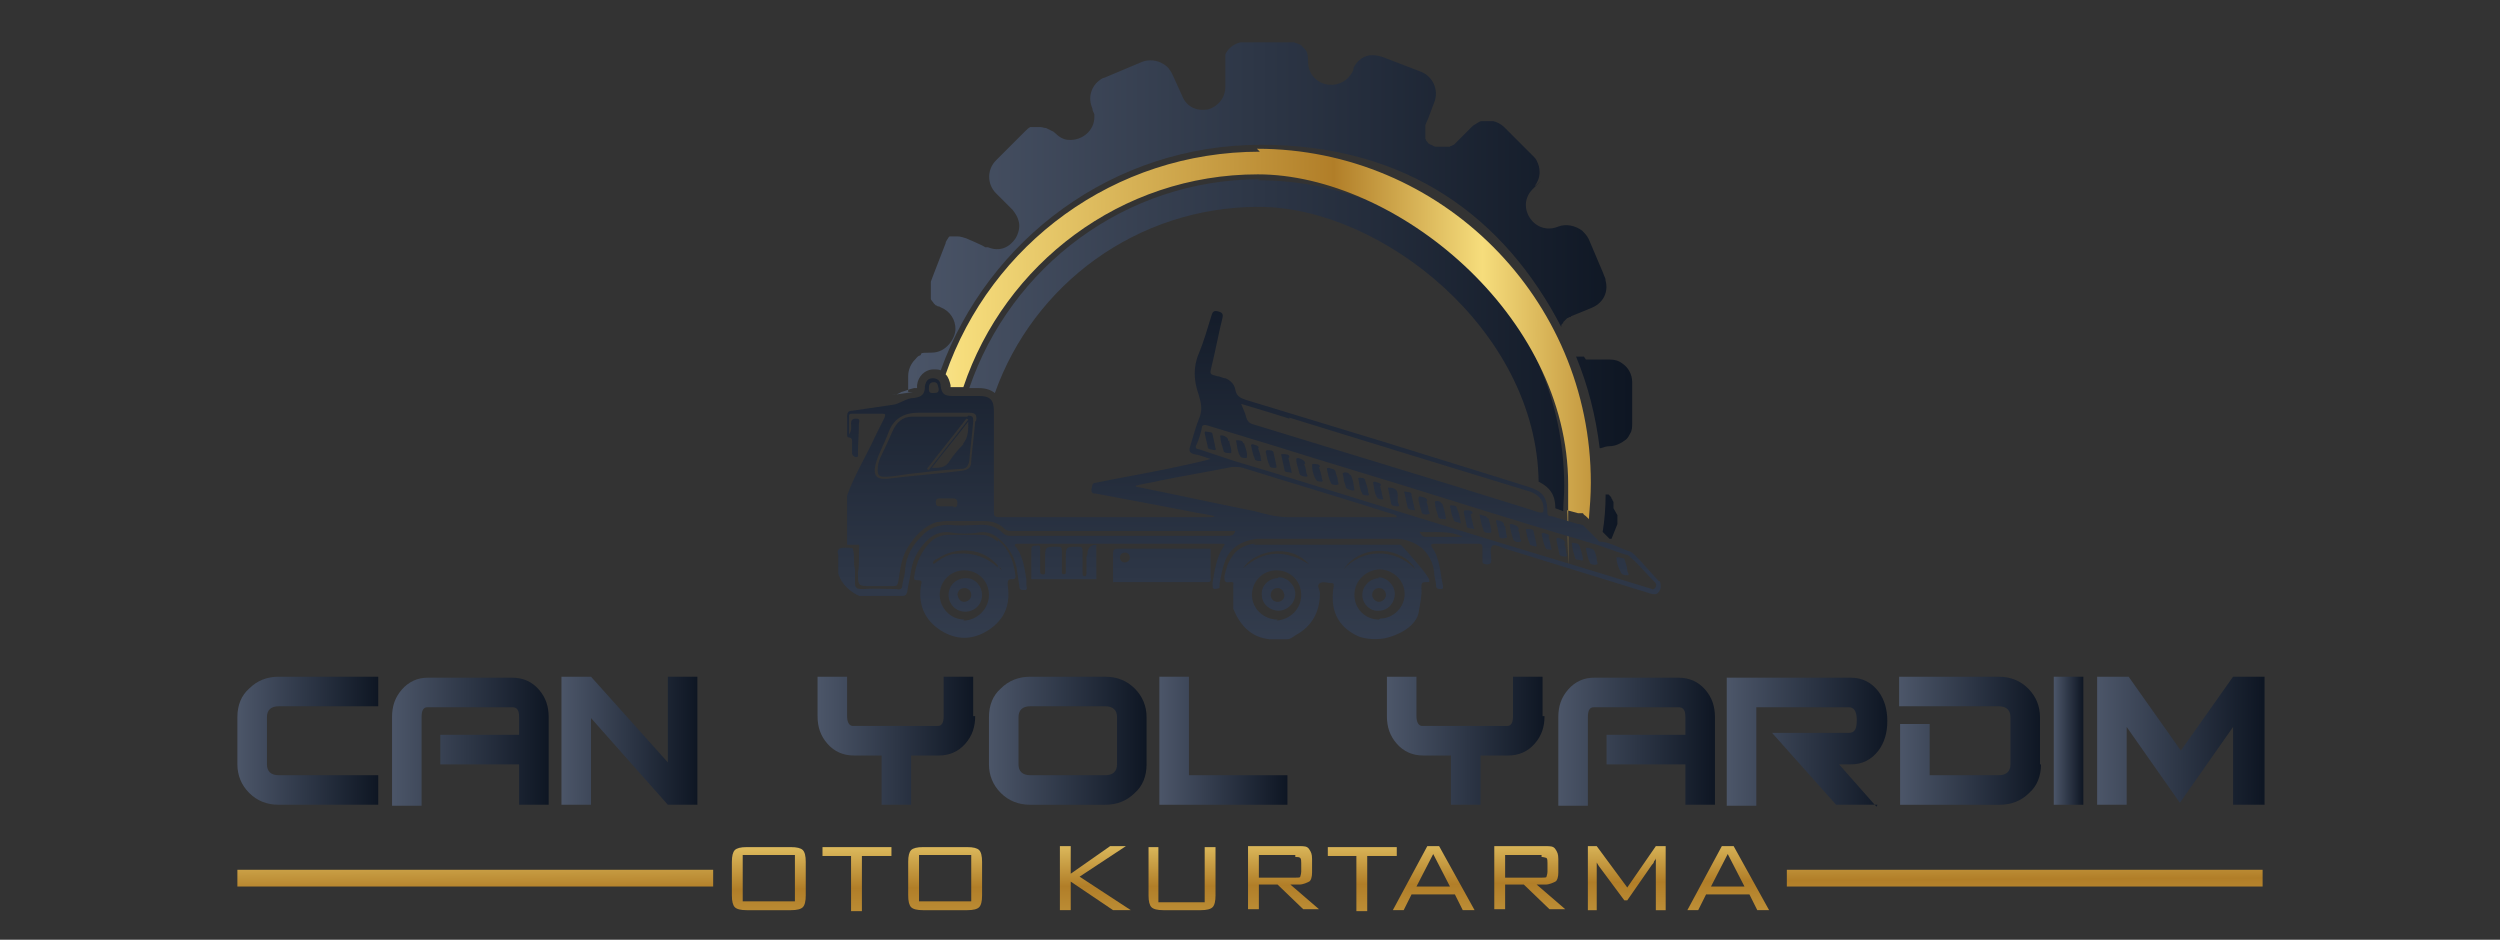 <?xml version="1.0" encoding="UTF-8"?>
<svg id="katman_1" data-name="katman 1" xmlns="http://www.w3.org/2000/svg" xmlns:xlink="http://www.w3.org/1999/xlink" version="1.1" viewBox="0 0 253.8 95.4">
  <rect x="0" y="0" width="253.8" height="95.4" fill="#333333" stroke="none"/>
  <defs>
    <style>
      .cls-1 {
        fill: url(#linear-gradient);
      }

      .cls-1, .cls-2, .cls-3, .cls-4, .cls-5, .cls-6, .cls-7, .cls-8, .cls-9, .cls-10, .cls-11, .cls-12, .cls-13, .cls-14, .cls-15, .cls-16, .cls-17, .cls-18, .cls-19, .cls-20, .cls-21, .cls-22, .cls-23, .cls-24, .cls-25, .cls-26, .cls-27, .cls-28, .cls-29, .cls-30, .cls-31, .cls-32, .cls-33, .cls-34, .cls-35, .cls-36, .cls-37, .cls-38, .cls-39, .cls-40, .cls-41, .cls-42, .cls-43, .cls-44, .cls-45, .cls-46, .cls-47, .cls-48, .cls-49, .cls-50, .cls-51, .cls-52, .cls-53, .cls-54, .cls-55, .cls-56, .cls-57, .cls-58, .cls-59, .cls-60, .cls-61, .cls-62, .cls-63, .cls-64, .cls-65, .cls-66 {
        stroke-width: 0px;
      }

      .cls-2 {
        fill: url(#linear-gradient-38);
      }

      .cls-3 {
        fill: url(#linear-gradient-33);
      }

      .cls-4 {
        fill: url(#linear-gradient-29);
      }

      .cls-5 {
        fill: url(#linear-gradient-32);
      }

      .cls-6 {
        fill: url(#linear-gradient-30);
      }

      .cls-7 {
        fill: url(#linear-gradient-31);
      }

      .cls-8 {
        fill: url(#linear-gradient-36);
      }

      .cls-9 {
        fill: url(#linear-gradient-39);
      }

      .cls-10 {
        fill: url(#linear-gradient-34);
      }

      .cls-11 {
        fill: url(#linear-gradient-37);
      }

      .cls-12 {
        fill: url(#linear-gradient-35);
      }

      .cls-13 {
        fill: url(#linear-gradient-28);
      }

      .cls-14 {
        fill: url(#linear-gradient-25);
      }

      .cls-15 {
        fill: url(#linear-gradient-11);
      }

      .cls-16 {
        fill: url(#linear-gradient-12);
      }

      .cls-17 {
        fill: url(#linear-gradient-13);
      }

      .cls-18 {
        fill: url(#linear-gradient-10);
      }

      .cls-19 {
        fill: url(#linear-gradient-17);
      }

      .cls-20 {
        fill: url(#linear-gradient-16);
      }

      .cls-21 {
        fill: url(#linear-gradient-19);
      }

      .cls-22 {
        fill: url(#linear-gradient-15);
      }

      .cls-23 {
        fill: url(#linear-gradient-23);
      }

      .cls-24 {
        fill: url(#linear-gradient-21);
      }

      .cls-25 {
        fill: url(#linear-gradient-18);
      }

      .cls-26 {
        fill: url(#linear-gradient-14);
      }

      .cls-27 {
        fill: url(#linear-gradient-22);
      }

      .cls-28 {
        fill: url(#linear-gradient-20);
      }

      .cls-29 {
        fill: url(#linear-gradient-27);
      }

      .cls-30 {
        fill: url(#linear-gradient-24);
      }

      .cls-31 {
        fill: url(#linear-gradient-26);
      }

      .cls-32 {
        fill: url(#linear-gradient-45);
      }

      .cls-33 {
        fill: url(#linear-gradient-46);
      }

      .cls-34 {
        fill: url(#linear-gradient-44);
      }

      .cls-35 {
        fill: url(#linear-gradient-48);
      }

      .cls-36 {
        fill: url(#linear-gradient-49);
      }

      .cls-37 {
        fill: url(#linear-gradient-47);
      }

      .cls-38 {
        fill: url(#linear-gradient-42);
      }

      .cls-39 {
        fill: url(#linear-gradient-43);
      }

      .cls-40 {
        fill: url(#linear-gradient-40);
      }

      .cls-41 {
        fill: url(#linear-gradient-41);
      }

      .cls-42 {
        fill: url(#linear-gradient-59);
      }

      .cls-43 {
        fill: url(#linear-gradient-57);
      }

      .cls-44 {
        fill: url(#linear-gradient-58);
      }

      .cls-45 {
        fill: url(#linear-gradient-55);
      }

      .cls-46 {
        fill: url(#linear-gradient-56);
      }

      .cls-47 {
        fill: url(#linear-gradient-53);
      }

      .cls-48 {
        fill: url(#linear-gradient-51);
      }

      .cls-49 {
        fill: url(#linear-gradient-52);
      }

      .cls-50 {
        fill: url(#linear-gradient-50);
      }

      .cls-51 {
        fill: url(#linear-gradient-54);
      }

      .cls-52 {
        fill: url(#linear-gradient-60);
      }

      .cls-53 {
        fill: url(#linear-gradient-61);
      }

      .cls-54 {
        fill: url(#linear-gradient-62);
      }

      .cls-55 {
        fill: url(#linear-gradient-65);
      }

      .cls-56 {
        fill: url(#linear-gradient-66);
      }

      .cls-57 {
        fill: url(#linear-gradient-63);
      }

      .cls-58 {
        fill: url(#linear-gradient-64);
      }

      .cls-59 {
        fill: url(#linear-gradient-4);
      }

      .cls-60 {
        fill: url(#linear-gradient-2);
      }

      .cls-61 {
        fill: url(#linear-gradient-3);
      }

      .cls-62 {
        fill: url(#linear-gradient-8);
      }

      .cls-63 {
        fill: url(#linear-gradient-9);
      }

      .cls-64 {
        fill: url(#linear-gradient-7);
      }

      .cls-65 {
        fill: url(#linear-gradient-5);
      }

      .cls-66 {
        fill: url(#linear-gradient-6);
      }
    </style>
    <linearGradient id="linear-gradient" x1="24.1" y1="75.2" x2="38.4" y2="75.2" gradientUnits="userSpaceOnUse">
      <stop offset="0" stop-color="#4c5669"/>
      <stop offset="1" stop-color="#0e1623"/>
    </linearGradient>
    <linearGradient id="linear-gradient-2" x1="39.7" x2="55.7" xlink:href="#linear-gradient"/>
    <linearGradient id="linear-gradient-3" x1="56.9" x2="70.8" xlink:href="#linear-gradient"/>
    <linearGradient id="linear-gradient-4" x1="83" x2="99" xlink:href="#linear-gradient"/>
    <linearGradient id="linear-gradient-5" x1="100.3" x2="116.4" xlink:href="#linear-gradient"/>
    <linearGradient id="linear-gradient-6" x1="117.7" x2="130.7" xlink:href="#linear-gradient"/>
    <linearGradient id="linear-gradient-7" x1="140.9" x2="156.8" xlink:href="#linear-gradient"/>
    <linearGradient id="linear-gradient-8" x1="158.1" x2="174.1" xlink:href="#linear-gradient"/>
    <linearGradient id="linear-gradient-9" x1="175.3" x2="191.7" xlink:href="#linear-gradient"/>
    <linearGradient id="linear-gradient-10" x1="192.9" x2="207.2" xlink:href="#linear-gradient"/>
    <linearGradient id="linear-gradient-11" x1="208.5" x2="211.5" xlink:href="#linear-gradient"/>
    <linearGradient id="linear-gradient-12" x1="212.8" x2="229.7" xlink:href="#linear-gradient"/>
    <linearGradient id="linear-gradient-13" x1="78.2" y1="110.3" x2="77.9" y2="76.9" gradientUnits="userSpaceOnUse">
      <stop offset="0" stop-color="#fff0a4"/>
      <stop offset=".1" stop-color="#f6dd7c"/>
      <stop offset=".6" stop-color="#b17e28"/>
      <stop offset=".8" stop-color="#f6dd7c"/>
      <stop offset="1" stop-color="#b17e28"/>
    </linearGradient>
    <linearGradient id="linear-gradient-14" x1="87.2" y1="110.2" x2="86.9" y2="76.8" xlink:href="#linear-gradient-13"/>
    <linearGradient id="linear-gradient-15" x1="96.1" y1="110.2" x2="95.9" y2="76.7" xlink:href="#linear-gradient-13"/>
    <linearGradient id="linear-gradient-16" x1="111.4" y1="110" x2="111.1" y2="76.6" xlink:href="#linear-gradient-13"/>
    <linearGradient id="linear-gradient-17" x1="120.1" y1="110" x2="119.9" y2="76.6" xlink:href="#linear-gradient-13"/>
    <linearGradient id="linear-gradient-18" x1="130.5" y1="109.9" x2="130.2" y2="76.5" xlink:href="#linear-gradient-13"/>
    <linearGradient id="linear-gradient-19" x1="138.4" y1="109.8" x2="138.2" y2="76.4" xlink:href="#linear-gradient-13"/>
    <linearGradient id="linear-gradient-20" x1="145.6" y1="109.8" x2="145.4" y2="76.4" xlink:href="#linear-gradient-13"/>
    <linearGradient id="linear-gradient-21" x1="155.4" y1="109.7" x2="155.2" y2="76.3" xlink:href="#linear-gradient-13"/>
    <linearGradient id="linear-gradient-22" x1="165.4" y1="109.6" x2="165.1" y2="76.2" xlink:href="#linear-gradient-13"/>
    <linearGradient id="linear-gradient-23" x1="175.5" y1="109.5" x2="175.3" y2="76.1" xlink:href="#linear-gradient-13"/>
    <linearGradient id="linear-gradient-24" x1="48.4" y1="110.5" x2="48.1" y2="77.1" xlink:href="#linear-gradient-13"/>
    <linearGradient id="linear-gradient-25" x1="205.7" y1="109.3" x2="205.5" y2="75.9" xlink:href="#linear-gradient-13"/>
    <linearGradient id="linear-gradient-26" x1="90.1" y1="35" x2="165.6" y2="35" xlink:href="#linear-gradient"/>
    <linearGradient id="linear-gradient-27" x1="90.1" y1="34.2" x2="165.6" y2="34.2" xlink:href="#linear-gradient-13"/>
    <linearGradient id="linear-gradient-28" x1="90.1" y1="52" x2="165.6" y2="52" xlink:href="#linear-gradient"/>
    <linearGradient id="linear-gradient-29" x1="90.1" y1="40.7" x2="165.6" y2="40.7" xlink:href="#linear-gradient"/>
    <linearGradient id="linear-gradient-30" x1="90.1" y1="21.6" x2="165.6" y2="21.6" xlink:href="#linear-gradient"/>
    <linearGradient id="linear-gradient-31" x1="126.8" y1="91.4" x2="127" y2="25" xlink:href="#linear-gradient"/>
    <linearGradient id="linear-gradient-32" x1="134.8" y1="91.4" x2="134.9" y2="25" xlink:href="#linear-gradient"/>
    <linearGradient id="linear-gradient-33" x1="97.9" y1="91.3" x2="98.1" y2="24.9" xlink:href="#linear-gradient"/>
    <linearGradient id="linear-gradient-34" x1="117.8" y1="91.4" x2="118" y2="25" xlink:href="#linear-gradient"/>
    <linearGradient id="linear-gradient-35" x1="107.8" y1="91.3" x2="108" y2="24.9" xlink:href="#linear-gradient"/>
    <linearGradient id="linear-gradient-36" x1="164.6" y1="91.5" x2="164.8" y2="25.1" xlink:href="#linear-gradient"/>
    <linearGradient id="linear-gradient-37" x1="161.5" y1="91.5" x2="161.7" y2="25.1" xlink:href="#linear-gradient"/>
    <linearGradient id="linear-gradient-38" x1="139.8" y1="91.4" x2="140" y2="25" xlink:href="#linear-gradient"/>
    <linearGradient id="linear-gradient-39" x1="124.3" y1="91.4" x2="124.5" y2="25" xlink:href="#linear-gradient"/>
    <linearGradient id="linear-gradient-40" x1="155.3" y1="91.5" x2="155.5" y2="25.1" xlink:href="#linear-gradient"/>
    <linearGradient id="linear-gradient-41" x1="149.1" y1="91.4" x2="149.3" y2="25.1" xlink:href="#linear-gradient"/>
    <linearGradient id="linear-gradient-42" x1="158.5" y1="91.5" x2="158.6" y2="25.1" xlink:href="#linear-gradient"/>
    <linearGradient id="linear-gradient-43" x1="133.6" y1="91.4" x2="133.8" y2="25" xlink:href="#linear-gradient"/>
    <linearGradient id="linear-gradient-44" x1="128.9" y1="91.4" x2="129.1" y2="25" xlink:href="#linear-gradient"/>
    <linearGradient id="linear-gradient-45" x1="135.2" y1="91.4" x2="135.4" y2="25" xlink:href="#linear-gradient"/>
    <linearGradient id="linear-gradient-46" x1="150.6" y1="91.5" x2="150.8" y2="25.1" xlink:href="#linear-gradient"/>
    <linearGradient id="linear-gradient-47" x1="147.6" y1="91.4" x2="147.8" y2="25.1" xlink:href="#linear-gradient"/>
    <linearGradient id="linear-gradient-48" x1="141.4" y1="91.4" x2="141.5" y2="25" xlink:href="#linear-gradient"/>
    <linearGradient id="linear-gradient-49" x1="122.7" y1="91.4" x2="122.9" y2="25" xlink:href="#linear-gradient"/>
    <linearGradient id="linear-gradient-50" x1="136.7" y1="91.4" x2="136.9" y2="25" xlink:href="#linear-gradient"/>
    <linearGradient id="linear-gradient-51" x1="127.4" y1="91.4" x2="127.6" y2="25" xlink:href="#linear-gradient"/>
    <linearGradient id="linear-gradient-52" x1="160" y1="91.5" x2="160.2" y2="25.1" xlink:href="#linear-gradient"/>
    <linearGradient id="linear-gradient-53" x1="153.8" y1="91.5" x2="154" y2="25.1" xlink:href="#linear-gradient"/>
    <linearGradient id="linear-gradient-54" x1="130.5" y1="91.4" x2="130.7" y2="25" xlink:href="#linear-gradient"/>
    <linearGradient id="linear-gradient-55" x1="144.5" y1="91.4" x2="144.7" y2="25" xlink:href="#linear-gradient"/>
    <linearGradient id="linear-gradient-56" x1="146" y1="91.4" x2="146.2" y2="25.1" xlink:href="#linear-gradient"/>
    <linearGradient id="linear-gradient-57" x1="142.9" y1="91.4" x2="143.1" y2="25" xlink:href="#linear-gradient"/>
    <linearGradient id="linear-gradient-58" x1="132.1" y1="91.4" x2="132.2" y2="25" xlink:href="#linear-gradient"/>
    <linearGradient id="linear-gradient-59" x1="152.2" y1="91.5" x2="152.4" y2="25.1" xlink:href="#linear-gradient"/>
    <linearGradient id="linear-gradient-60" x1="125.8" y1="91.4" x2="126" y2="25" xlink:href="#linear-gradient"/>
    <linearGradient id="linear-gradient-61" x1="156.9" y1="91.5" x2="157.1" y2="25.1" xlink:href="#linear-gradient"/>
    <linearGradient id="linear-gradient-62" x1="138.3" y1="91.4" x2="138.4" y2="25" xlink:href="#linear-gradient"/>
    <linearGradient id="linear-gradient-63" x1="93.7" y1="91.3" x2="93.9" y2="24.9" xlink:href="#linear-gradient"/>
    <linearGradient id="linear-gradient-64" x1="139.9" y1="91.4" x2="140.1" y2="25" xlink:href="#linear-gradient"/>
    <linearGradient id="linear-gradient-65" x1="129.6" y1="91.4" x2="129.8" y2="25" xlink:href="#linear-gradient"/>
    <linearGradient id="linear-gradient-66" x1="97.8" y1="91.3" x2="98" y2="24.9" xlink:href="#linear-gradient"/>
  </defs>
  <g>
    <path class="cls-1" d="M38.4,81.7h-10.1c-1.2,0-2.2-.4-3-1.2-.8-.8-1.2-1.8-1.2-2.9v-4.8c0-1.2.4-2.2,1.2-2.9.8-.8,1.8-1.2,3-1.2h10.1v3h-10.1c-.8,0-1.2.4-1.2,1.1v4.8c0,.7.4,1.1,1.2,1.1h10.1v3Z"/>
    <path class="cls-60" d="M55.7,81.7h-3v-4.1h-8v-3h8v-1.8c0-.7-.2-1-.7-1h-8.6c-.4,0-.6.3-.6,1v9h-3v-9c0-1.1.3-2,1-2.8.7-.8,1.6-1.2,2.6-1.2h8.6c1.1,0,2,.4,2.7,1.2.7.8,1,1.7,1,2.8v9Z"/>
    <path class="cls-61" d="M70.8,81.7h-3l-7.8-8.8v8.8h-3v-13h3l7.8,8.7v-8.7h3v13Z"/>
    <path class="cls-59" d="M99,72.7c0,1.1-.3,2-1,2.8-.7.8-1.6,1.2-2.7,1.2h-2.8v5h-3v-5h-2.8c-1.1,0-2-.4-2.7-1.2-.7-.8-1-1.7-1-2.8v-4h3v4c0,.6.2,1,.6,1h8.6c.4,0,.6-.3.6-1v-4h3v4Z"/>
    <path class="cls-65" d="M116.4,77.6c0,1.2-.4,2.2-1.2,2.9-.8.8-1.8,1.2-3,1.2h-7.6c-1.2,0-2.2-.4-3-1.2-.8-.8-1.2-1.8-1.2-2.9v-4.8c0-1.2.4-2.2,1.2-2.9.8-.8,1.8-1.2,3-1.2h7.6c1.2,0,2.2.4,3,1.2.8.8,1.2,1.8,1.2,2.9v4.8ZM113.4,77.6v-4.8c0-.7-.4-1.1-1.2-1.1h-7.6c-.8,0-1.2.4-1.2,1.1v4.8c0,.7.4,1.1,1.2,1.1h7.6c.8,0,1.2-.4,1.2-1.1Z"/>
    <path class="cls-66" d="M130.7,81.7h-13v-13h3v10h10v3Z"/>
    <path class="cls-64" d="M156.8,72.7c0,1.1-.3,2-1,2.8-.7.8-1.6,1.2-2.7,1.2h-2.8v5h-3v-5h-2.8c-1.1,0-2-.4-2.7-1.2-.7-.8-1-1.7-1-2.8v-4h3v4c0,.6.2,1,.6,1h8.6c.4,0,.6-.3.6-1v-4h3v4Z"/>
    <path class="cls-62" d="M174.1,81.7h-3v-4.1h-8v-3h8v-1.8c0-.7-.2-1-.7-1h-8.6c-.4,0-.6.3-.6,1v9h-3v-9c0-1.1.3-2,1-2.8.7-.8,1.6-1.2,2.6-1.2h8.6c1.1,0,2,.4,2.7,1.2.7.8,1,1.7,1,2.8v9Z"/>
    <path class="cls-63" d="M190.6,81.7h-4.2l-6.5-7.3h7.8c.6,0,.8-.4.8-1.3s-.3-1.3-.8-1.3h-9.4v10h-3v-13h12.6c1.2,0,2.1.5,2.8,1.4.6.8.9,1.8.9,3s-.3,2.2-.9,3c-.7.9-1.6,1.4-2.8,1.4h-1.2l3.8,4.3Z"/>
    <path class="cls-18" d="M207.2,77.6c0,1.2-.4,2.2-1.2,2.9-.8.8-1.8,1.2-3,1.2h-10.1v-8.2h3v5.2h7c.8,0,1.2-.4,1.2-1.1v-4.8c0-.7-.4-1.1-1.2-1.1h-10.1v-3h10.1c1.2,0,2.2.4,3,1.2.8.8,1.2,1.8,1.2,2.9v4.8Z"/>
    <path class="cls-15" d="M211.5,81.7h-3v-13h3v13Z"/>
    <path class="cls-16" d="M229.7,81.7h-3v-7.9l-5.4,7.7-5.4-7.7v7.9h-3v-13h3.2l5.3,7.5,5.3-7.5h3.2v13Z"/>
  </g>
  <g>
    <path class="cls-17" d="M74.3,87.5c0-.6.1-1,.3-1.2.2-.2.6-.3,1.2-.3h4.5c.6,0,1,.1,1.2.3.2.2.3.6.3,1.2v3.4c0,.6-.1,1-.3,1.2-.2.2-.6.3-1.2.3h-4.5c-.6,0-1-.1-1.2-.3-.2-.2-.3-.6-.3-1.2v-3.4ZM75.4,91.5h5.3v-4.7h-5.3v4.7Z"/>
    <path class="cls-26" d="M87.5,86.9v5.6h-1.1v-5.6h-2.9v-.9h7v.9h-3Z"/>
    <path class="cls-22" d="M92.2,87.5c0-.6.1-1,.3-1.2.2-.2.6-.3,1.2-.3h4.5c.6,0,1,.1,1.2.3.2.2.3.6.3,1.2v3.4c0,.6-.1,1-.3,1.2-.2.2-.6.3-1.2.3h-4.5c-.6,0-1-.1-1.2-.3-.2-.2-.3-.6-.3-1.2v-3.4ZM93.3,91.5h5.3v-4.7h-5.3v4.7Z"/>
    <path class="cls-20" d="M107.6,92.4v-6.5h1.1v2.8l4-2.8h1.6l-4.7,3.1,5.2,3.4h-1.8l-4.3-2.9v2.9h-1.1Z"/>
    <path class="cls-19" d="M117.6,86v5.6h4.7v-5.6h1.1v4.9c0,.6-.1,1-.3,1.2s-.6.3-1.2.3h-3.8c-.6,0-1-.1-1.2-.3-.2-.2-.3-.6-.3-1.2v-4.9h1.1Z"/>
    <path class="cls-25" d="M126.7,92.4v-6.5h5.2c.5,0,.8,0,1,.3s.3.5.3,1v1.4c0,.4-.1.8-.3.9s-.6.3-1,.3h-.9l2.9,2.5h-1.6l-2.6-2.5h-1.9v2.5h-1.1ZM131.5,86.8h-3.7v2.3h3.7c.3,0,.5,0,.5-.1,0,0,.1-.3.1-.5v-.9c0-.2,0-.4-.1-.5s-.3-.1-.5-.1Z"/>
    <path class="cls-21" d="M138.8,86.9v5.6h-1.1v-5.6h-2.9v-.9h7v.9h-3Z"/>
    <path class="cls-28" d="M141.4,92.4l3.5-6.5h1.2l3.6,6.5h-1.2l-.8-1.6h-4.4l-.8,1.6h-1.1ZM143.7,90h3.5l-1.7-3.3-1.7,3.3Z"/>
    <path class="cls-24" d="M151.7,92.4v-6.5h5.2c.5,0,.8,0,1,.3s.3.5.3,1v1.4c0,.4-.1.8-.3.9s-.6.3-1,.3h-.9l2.9,2.5h-1.6l-2.6-2.5h-1.9v2.5h-1.1ZM156.5,86.8h-3.7v2.3h3.7c.3,0,.5,0,.5-.1,0,0,.1-.3.1-.5v-.9c0-.2,0-.4-.1-.5,0,0-.3-.1-.5-.1Z"/>
    <path class="cls-27" d="M162.1,87.1c0,.1,0,.3,0,.4s0,.3,0,.5v4.4h-.9v-6.5h.9l3.1,4.2,2.9-4.2h1v6.5h-1v-4.4c0,0,0-.2,0-.4,0-.2,0-.4,0-.5,0,.2-.2.3-.2.4,0,.1-.1.2-.2.3l-2.5,3.6h-.3l-2.6-3.5s0,0,0,0c-.2-.3-.3-.5-.4-.8Z"/>
    <path class="cls-23" d="M171.3,92.4l3.5-6.5h1.2l3.6,6.5h-1.2l-.8-1.6h-4.4l-.8,1.6h-1.1ZM173.6,90h3.5l-1.7-3.3-1.7,3.3Z"/>
  </g>
  <g>
    <rect class="cls-30" x="24.1" y="88.3" width="48.3" height="1.7"/>
    <rect class="cls-14" x="181.4" y="88.3" width="48.3" height="1.7"/>
  </g>
  <g>
    <g>
      <path class="cls-31" d="M127.9,18.2c-13.7,0-25.3,8.9-29.5,21.2.3,0,.6,0,1,0h0c.7,0,1.2.2,1.6.5,3.9-11,14.4-18.9,26.8-18.9s28.2,12.5,28.4,27.9c1.2.6,1.7,1.4,1.7,2.7l.8.3c0-.8.1-1.7.1-2.5,0-17.2-14-31.1-31.1-31.1Z"/>
      <path class="cls-29" d="M127.9,15.4c-14.8,0-27.3,9.4-31.9,22.6.3.3.4.7.5,1.1,0,.1,0,.2,0,.2,0,0,0,0,.1,0h0c.3,0,.6,0,.9,0,.1,0,.2,0,.3,0,4.2-12.5,16-21.6,29.9-21.6s31.5,14.2,31.5,31.5,0,1.8-.1,2.6l1.1.3h.1c0,0,0,0,.1,0h.3c.1.2.2.2.3.3,0,0,.1.1.3.3.1-1.2.2-2.4.2-3.7,0-18.7-15.2-33.9-33.9-33.9Z"/>
      <path class="cls-13" d="M163.8,51.6s0,0,0-.1c0,0,0,0,0-.1,0,0,0,0,0-.1,0,0,0,0,0-.1,0,0,0-.1,0-.2,0,0,0,0,0,0,0,0,0-.1-.1-.2,0,0,0,0,0,0,0,0,0-.1-.1-.2,0,0,0,0,0,0,0,0,0-.1-.1-.2,0,0,0,0,0,0,0,0,0,0-.1-.1,0,0,0,0,0,0,0,0,0,0-.1-.1,0,0,0,0,0,0,0,0,0,0-.1,0,0,0,0,0,0,0,0,0,0,0-.1,0,0,0,0,0,0,0,0,0,0,0-.1,0,0,1.3-.1,2.6-.3,3.8.3.3.7.7.7.7,0,0,.1,0,.2,0l.6-1.5c0,0,0-.2,0-.2,0,0,0,0,0,0,0,0,0-.1,0-.2,0,0,0,0,0-.1,0,0,0,0,0-.1,0,0,0,0,0-.1,0,0,0,0,0-.1,0,0,0,0,0-.1Z"/>
      <path class="cls-4" d="M160.8,36.2c-.1,0-.2,0-.3,0,0,0,0,0,0,0,0,0-.2,0-.2,0,0,0,0,0,0,0,0,0-.2,0-.3,0,0,0,0,0,0,0,0,0,0,0,0,0,1.2,2.9,2,6,2.4,9.3,0,0,0,0,.1,0,.3-.1.6-.2.9-.2.6,0,1.2-.3,1.7-.7.2-.2.3-.4.4-.6.2-.3.2-.7.2-1v-4.2c0-.8-.4-1.5-1-1.9-.4-.3-.8-.4-1.3-.4h-2.4Z"/>
      <path class="cls-6" d="M90.6,40.1c.3,0,.6-.1.9-.3.4-.1.8-.3,1.3-.4.2,0,.2,0,.3,0,0,0,0-.1,0-.3.1-.9.8-1.6,1.7-1.6.2,0,.5,0,.7.1,4.8-13.3,17.5-22.9,32.5-22.9s24.8,7.5,30.5,18.5c0,0,0,0,0,0,0-.2,0-.3.2-.4,0,0,0,0,0,0,0,0,0,0,0-.1,0,0,0,0,0,0,0,0,0,0,.1-.1,0,0,0,0,0,0,0,0,.1-.1.2-.2,0,0,0,0,0,0,0,0,0,0,.1-.1,0,0,0,0,0,0,0,0,.1,0,.2-.1,0,0,0,0,0,0,0,0,.2,0,.2-.1l1-.4,1.2-.5c1.1-.5,1.6-1.6,1.3-2.7,0-.1,0-.2-.1-.4l-.2-.5-1.4-3.3c-.2-.4-.4-.6-.7-.9-.7-.5-1.6-.7-2.4-.4h0c-2.4,1-4.4-2-2.6-3.8s.2-.2.2-.3c.3-.4.5-.9.5-1.4s-.1-.8-.3-1.2c-.1-.2-.2-.3-.4-.5l-2.9-2.9c-.3-.3-.7-.5-1.1-.6,0,0,0,0,0,0-.1,0-.2,0-.3,0,0,0,0,0,0,0-.1,0-.2,0-.3,0,0,0,0,0,0,0-.1,0-.2,0-.3,0,0,0,0,0,0,0-.1,0-.2,0-.3,0,0,0,0,0,0,0-.2,0-.4.2-.6.3,0,0,0,0,0,0,0,0-.2.1-.3.2l-1.7,1.7s0,0,0,0c0,0-.1.1-.2.2,0,0,0,0,0,0,0,0-.1,0-.2.1,0,0,0,0,0,0,0,0-.2,0-.2.1,0,0,0,0,0,0,0,0-.1,0-.2,0,0,0,0,0,0,0-.2,0-.3,0-.5,0,0,0,0,0,0,0,0,0-.2,0-.2,0,0,0,0,0,0,0,0,0-.2,0-.3,0,0,0,0,0,0,0,0,0-.2,0-.2,0,0,0,0,0,0,0-.2,0-.3-.1-.5-.2,0,0,0,0,0,0,0,0-.1,0-.2-.1,0,0,0,0,0,0,0,0-.1,0-.2-.2,0,0,0,0,0,0,0,0,0,0-.1-.1,0,0,0,0,0,0,0,0,0-.1-.1-.2,0,0,0,0,0,0,0,0,0,0,0-.1,0,0,0,0,0,0,0,0,0,0,0,0,0,0,0,0,0-.1,0,0,0,0,0,0,0-.1,0-.3,0-.5,0,0,0,0,0,0,0,0,0,0,0-.1,0,0,0,0,0-.1,0,0,0,0,0,0,0,0,0,0,0-.1,0,0,0,0,0,0,0,0,0-.1,0-.2,0,0,0,0,0,0,0,0,0-.2,0-.2l.3-.7.6-1.6c.5-1.2-.1-2.6-1.3-3.1l-3.9-1.5c-.3-.1-.7-.2-1.1-.2-.8,0-1.5.5-1.9,1.3,0,0,0,.1,0,.2h0c-.5,1.1-1.5,1.6-2.5,1.5-1.1-.1-2.1-1-2.1-2.3s-.3-1.2-.7-1.7c0,0,0,0,0,0,0,0-.1-.1-.2-.1,0,0,0,0,0,0,0,0-.1,0-.2-.1,0,0,0,0,0,0,0,0,0,0,0,0,0,0-.2,0-.3-.1,0,0,0,0,0,0,0,0-.2,0-.2,0,0,0,0,0,0,0,0,0-.2,0-.2,0,0,0,0,0,0,0,0,0-.2,0-.3,0h-4.2c0,0-.1,0-.2,0,0,0,0,0,0,0,0,0-.1,0-.2,0,0,0,0,0,0,0,0,0-.1,0-.2,0,0,0,0,0,0,0-.7.2-1.2.6-1.5,1.2,0,0,0,0,0,0,0,0,0,.1,0,.2,0,0,0,0,0,.1,0,0,0,0,0,.1,0,0,0,0,0,.1,0,0,0,0,0,.1,0,0,0,0,0,.1,0,0,0,0,0,0,0,0,0,.1,0,.2v2.4c0,1.2-.8,2-1.7,2.3,0,0,0,0,0,0-1,.2-2.2-.1-2.7-1.4l-1-2.2c-.2-.4-.5-.8-.9-1-.6-.4-1.5-.5-2.2-.2l-3.8,1.6c-.1,0-.3.1-.4.2-.9.6-1.3,1.8-.8,2.9,0,.2.1.4.2.6,0,0,0,.1,0,.2,0,0,0,0,0,.1,0,0,0,0,0,0,0,1.4-1.3,2.4-2.6,2.3-.5,0-1-.3-1.4-.7h0c0,0-.2-.2-.3-.2,0,0,0,0,0,0-.2-.1-.4-.2-.6-.3,0,0,0,0,0,0-.2,0-.4-.1-.6-.1,0,0,0,0,0,0-.1,0-.2,0-.3,0,0,0,0,0,0,0,0,0-.2,0-.3,0,0,0,0,0,0,0,0,0-.2,0-.3,0,0,0,0,0,0,0,0,0,0,0,0,0,0,0,0,0-.1,0,0,0,0,0,0,0-.2.1-.3.2-.5.4l-2.1,2.1-.9.9c-.9.9-.9,2.4,0,3.3l1.7,1.7h0c.3.4.5.7.6,1.1,0,0,0,0,0,0,0,0,0,0,0,0,.2.6,0,1.3-.3,1.8-.6.9-1.6,1.4-2.8.9h-.3c0-.1-1.9-.9-1.9-.9-.3-.1-.6-.2-.9-.2,0,0,0,0,0,0,0,0-.1,0-.2,0,0,0,0,0,0,0,0,0-.1,0-.2,0,0,0,0,0,0,0,0,0,0,0-.1,0,0,0,0,0,0,0,0,0,0,0-.1,0,0,0,0,0,0,0,0,0,0,0-.1,0,0,0,0,0,0,0,0,0,0,0,0,0,0,0,0,0,0,0,0,0,0,0,0,0,0,0,0,0,0,0,0,0,0,0,0,0,0,0,0,0-.1,0,0,0,0,0,0,0,0,0,0,0-.1.1,0,0,0,0,0,0-.1.2-.3.4-.3.6l-1.2,3.1-.3.8s0,0,0,0c0,0,0,.1,0,.2,0,0,0,0,0,.1,0,0,0,.1,0,.2,0,0,0,0,0,.1,0,0,0,.1,0,.2,0,0,0,0,0,0,0,0,0,.2,0,.3,0,0,0,0,0,0,0,0,0,.1,0,.2,0,0,0,0,0,0,0,0,0,.1,0,.2,0,0,0,0,0,0,0,0,0,.1,0,.2,0,0,0,0,0,0,0,.2.2.3.3.5,0,0,0,0,0,0,0,0,.1.1.2.2,0,0,0,0,0,0,0,0,.1,0,.2.1,0,0,0,0,0,0,0,0,.2,0,.3.1,0,0,0,0,0,0,1,.4,1.5,1.3,1.5,2.2s-.9,2.4-2.4,2.4-.9.1-1.2.3c-.2,0-.3.2-.5.4-.4.4-.7,1-.7,1.7v1.6c.2,0,.3,0,.5,0Z"/>
    </g>
    <g>
      <path class="cls-7" d="M168.4,59l-1.9-2.1c-.3-.3-.6-.7-1-.9-1-.3-1.9-.9-2.9-1-.2,0-.3,0-.4-.2,0,0,0,0,0,0l-1.5-1.5c0,0-.2,0-.3-.1,0,0-.1,0-.2,0l-2.7-.8s0,0,0,0c-.2,0-.3,0-.4-.2,0-1.5-.3-2.2-1.7-2.7l-3.5-1.1c-3.9-1.2-7.7-2.4-11.6-3.6-4.6-1.4-9.2-2.8-13.8-4.2-.6-.2-1-.4-1.1-1.1-.1-.5-.5-.9-1-1.1-.3,0-.5-.2-.8-.2-.8-.2-.8-.2-.6-1,.4-1.6.7-3.3,1.1-4.9.1-.4,0-.6-.5-.7-.4-.1-.5.1-.6.4-.4,1.3-.8,2.7-1.3,3.9-.6,1.4-.5,2.8,0,4.2.2.7.4,1.4.1,2.2-.4,1-.7,2.1-1,3.1-.1.4,0,.6.4.7.6.1,1.1.3,1.7.5-1.5.4-3,.7-4.4,1-2.4.5-4.8.9-7.2,1.4-.5,0-.4.4-.5.7,0,.4.2.4.4.4,3.2.6,6.4,1.2,9.5,1.8.9.2,1.8.3,2.6.5-.1.1-.2.1-.3.1-7.2,0-14.4,0-21.6,0-.5,0-.5-.2-.5-.6,0-3.4,0-6.8,0-10.2,0-1.1-.4-1.5-1.5-1.5-.9,0-1.8,0-2.7,0-.8,0-1.1-.2-1.2-1,0-.5-.3-.8-.8-.8-.5,0-.7.3-.8.8,0,.8-.3,1.1-1.1,1.2-.8,0-1.4.6-2.2.7-1.4.2-2.7.4-4.1.6-.4,0-.5.2-.5.6,0,.6,0,1.1,0,1.7,0,.1,0,.4.1.4.5,0,.4.4.4.7,0,.3,0,.6,0,.9,0,.2.2.4.4.4.3,0,.2-.2.2-.4,0-1,.1-2,.1-3,0-.2.2-.5-.3-.5-.4,0-.5.2-.5.5,0,.3.1.7-.2,1.1,0-.7,0-1.3,0-1.9,0-.2.2-.2.3-.2,1,0,2.1,0,3.1,0,.3,0,.3.1.2.4-.3.6-.6,1.2-.9,1.8-.9,2-2.1,3.9-2.9,6.1v5c.3,0,.6,0,.9,0,.2,0,.2,0,.3,0,.1.1,0,.3,0,.9,0,.2,0,.4,0,.7,0,.3,0,.7-.1,1.2,0,1.4,0,1.4,1.4,1.4.7,0,1.4,0,2.1,0,.4,0,.5,0,.6-.5.2-1.2.3-2.4,1-3.5.7-1.1,1.6-2.1,2.9-2.5.3,0,.6-.1.9-.1,1.3,0,2.6,0,3.9,0,.8,0,1.5.2,2.1.8.2.2.5.2.8.2,7.3,0,14.6,0,21.8,0,.3,0,.5,0,.8,0-.1.5-.5.5-.8.5-4.4,0-8.8,0-13.2,0-2.9,0-5.8,0-8.7,0-.3,0-.6,0-.9-.3-.7-.7-1.6-.9-2.6-.8-.9,0-1.7.1-2.6,0-1.3-.1-2.3.3-3.1,1.2-.9.9-1.5,2-1.6,3.2,0,.6-.2,1.1-.3,1.7,0,.4-.2.5-.6.4-1.1,0-2.2-.1-3.3,0-.6,0-.9,0-.9-.6,0-.5,0-1,0-1.4-.2-.7,0-1.3-.2-2,0-.3-.3-.1-.4-.2,0,0-.2,0-.3,0-.3,0-.5,0-.7.1-.2.2-.2.4-.1.6,0,1.4,0,1.4,0,1.9.4,1.5,2,2.3,2.2,2.3,1.4,0,2.9,0,4.3,0,.3,0,.4-.1.5-.4.1-.7.3-1.5.4-2.2.2-1.3.9-2.4,1.8-3.2.7-.6,1.5-.8,2.5-.6.7.1,1.5.1,2.3,0,.9-.2,1.6,0,2.2.5,1,.8,1.6,1.7,1.9,3,.1.7.2,1.3.3,2,0,.3.3.3.5.3.4,0,.2-.3.2-.5,0-.1,0-.3,0-.4,0,0,0-.1,0-.2-.2-1.1-.3-2.2-1-3.2-.2-.2-.3-.3,0-.4.4,0,.8,0,1.2,0,6.5,0,13,0,19.5,0,.5,0,.5,0,.3.3-.7,1.1-.9,2.4-1.1,3.7,0,.6,0,.7.7.5,0-.2,0-.5.1-.9.2-1,.4-2.2,1.2-3,.8-.8,1.8-1,2.5-1.1h14.1c.7,0,1.7.2,2.6.9.7.6,1.2,1.5,1.3,2.5,0,.5.2,1,.2,1.4,0,.3.3.3.5.3.2,0,.2-.1.2-.3-.3-1.3-.3-2.8-1.1-3.9-.2-.3-.1-.4.2-.4,1.5,0,3,0,4.5,0,.3,0,.4.1.4.4,0,.4,0,.9,0,1.3,0,.3,0,.3.4.4.4,0,.5-.1.5-.5,0-.5-.2-1.1.1-1.4.3-.2.9.2,1.3.3l14.9,4.6c.3,0,.6.2.9-.6,0-.2,0-.5-.1-.7ZM94.3,39.5c0-.3,0-.7.5-.7.4,0,.4.3.5.7,0,.3-.1.4-.5.4-.3,0-.5,0-.5-.4ZM96.8,51.4c-.2,0-.5,0-.7,0-.2,0-.4,0-.7,0-.3,0-.4-.1-.4-.4,0-.3.1-.4.4-.4.5,0,.9,0,1.4,0,.3,0,.4.2.4.5,0,.3-.1.4-.4.4ZM99,42.8c-.1,1.3-.3,2.7-.4,4,0,.7-.3.9-1,1-2.5.3-5,.5-7.5.8-1.1.1-1.5-.3-1.2-1.5.3-1.1.9-2.1,1.3-3.2.5-1.4,1.6-2,3-2,.8,0,1.6,0,2.5,0h0c.9,0,1.8,0,2.7,0,.6,0,.8.2.7.8ZM130.9,42.4c8.1,2.5,16.2,5,24.4,7.5.9.3,1.4.9,1.4,1.7,0,.4,0,.5-.5.4-2.8-.9-5.5-1.7-8.3-2.6-6.9-2.1-13.7-4.2-20.6-6.3-.5-.1-.7-.4-.8-.8-.1-.4-.3-.8-.5-1.3,1.7.5,3.3,1,4.9,1.5ZM141.6,52.5c-3.6,0-7.3,0-10.9,0-1.1,0-2.2-.3-3.3-.6-4-.8-8.1-1.7-12.1-2.5,0,0,0,0,0-.1.8-.2,1.6-.3,2.4-.5,2.5-.5,4.9-.9,7.4-1.4.4,0,.8,0,1.1.1,5.1,1.6,10.2,3.1,15.2,4.7.1,0,.3.1.4.2,0,.2-.2.1-.3.1ZM144.7,54.5c-.3,0-.4-.2-.6-.5,1.5.1,3-.2,4.4.5-1.3,0-2.5,0-3.8,0ZM168,59.7c-.2.3-.4,0-.6,0-4.9-1.5-9.8-3-14.8-4.5-7.8-2.4-15.6-4.8-23.3-7.2-1.3-.4-2.7-.8-4-1.2-1.2-.4-2.4-.8-3.6-1.2-.3,0-.4-.2-.2-.5.2-.5.4-1.1.5-1.6,0-.4.3-.4.6-.3,2.3.7,4.6,1.4,6.9,2.1,5.7,1.8,11.5,3.5,17.2,5.3,5.1,1.6,10.3,3.2,15.4,4.7l2.9,1c.4,0,.6.4.9.6.7.7,1.3,1.4,2,2.1.2.2.3.3.2.6Z"/>
      <path class="cls-5" d="M127.5,55.2c-.7,0-1.4.3-1.9.7,0,0-.1.1-.2.2-.3.3-.6.8-.8,1.3-.1.3-.2.7-.3,1.1,0,.4,0,.7.5.6.2,0,.5-.1.4.3,0,.7,0,1.3,0,2,0,.1,0,.2,0,.4.7,1.7,1.8,2.9,3.7,3.1.6,0,1.1,0,1.7,0,.4,0,.6-.2.9-.4,1.7-.9,2.5-2.4,2.5-4.3,0-.3-.4-.8,0-1,.3-.2.8,0,1.2,0,0,0,0,0,0,0,.2,0,.2.1.2.3-.4,2.3.3,4.1,2.5,5.1.5.2,1.5.4,2.7.2,1.3-.3,3-1.1,3.4-2.5,0-.2.4-1.8.3-2.6,0-.5,0-.6.5-.6.1,0,.3,0,.3,0,0,0,0,0,0-.2,0-.4-2.3-3-2.9-3.6h-15ZM129.7,62.9c-1.4,0-2.6-1.1-2.6-2.5,0-1.4,1.1-2.5,2.5-2.5,1.4,0,2.5,1.1,2.5,2.5,0,1.4-1.1,2.5-2.5,2.6ZM126.2,57.7c1-1.7,4.7-2.7,6.7-.4-2.3-1.5-4.6-1.5-6.7.4ZM140,62.9c-1.4,0-2.5-1.1-2.5-2.5,0-1.4,1.1-2.5,2.5-2.6,1.4,0,2.6,1.1,2.6,2.5,0,1.4-1.2,2.5-2.5,2.5ZM143.7,57.8c-2.1-2.2-5.4-2.1-7.3,0,1.9-2.8,6.1-2.2,7.3,0Z"/>
      <path class="cls-3" d="M101.3,55c-.5-.4-1-.7-1.7-.7-.5,0-1.1,0-1.6,0-.6,0-1.1,0-1.7,0-.7,0-1.2.2-1.7.6-1.1,1-1.6,2.3-1.8,3.7,0,.2,0,.3.3.3.5,0,.5.1.4.5-.3,1.9.3,3.5,2,4.6,1.6,1,3.2,1,4.8,0,1.7-1.1,2.3-2.6,2-4.6,0-.4,0-.6.4-.6.2,0,.4,0,.4-.3-.2-1.5-.6-2.7-1.8-3.7ZM97.9,62.9c-1.4,0-2.5-1.2-2.5-2.5,0-1.4,1.1-2.5,2.5-2.5,1.4,0,2.5,1.1,2.5,2.5,0,1.4-1.2,2.6-2.6,2.6ZM101.3,57.6c-1.1-1-2.4-1.5-4-1.4-.9,0-1.6.4-2.3.9,0,0-.1.2-.3.1,0-.3.3-.4.5-.5,1.8-1.2,4.3-1.1,5.8.4.1.1.3.2.3.4ZM101.4,57.6c.2,0,.2.1.3.3-.1-.1-.2-.2-.3-.3Z"/>
      <path class="cls-10" d="M122.9,56.6c0-.3,0-.6,0-.9-.1,0-.3,0-.4,0-3,0-6,0-9,0-.4,0-.5.1-.5.5,0,1,0,2,0,2.9,3.1,0,6.2,0,9.4,0,.4,0,.6,0,.5-.5,0-.7,0-1.4,0-2ZM114.2,57.1c-.3,0-.5-.2-.5-.5,0-.3.2-.5.5-.5.3,0,.5.2.5.5,0,.3-.2.5-.6.5Z"/>
      <path class="cls-12" d="M110.3,56.5c0,.5,0,1,0,1.6,0,.2,0,.4-.2.4-.2,0-.2-.2-.2-.4,0-.7,0-1.4,0-2.1,0-.3,0-.5-.4-.5-1.3,0-1.3,0-1.3,1.2,0,.4,0,.9,0,1.3,0,.2,0,.3-.2.3-.2,0-.2-.1-.2-.3,0-.7,0-1.4,0-2.1,0-.3-.1-.4-.4-.4-1.3,0-1.3,0-1.3,1.2,0,.4,0,.9,0,1.3,0,.2,0,.4-.3.3-.2,0-.2-.2-.2-.4,0-.7,0-1.4,0-2.1,0-.3,0-.5-.4-.4-.3,0-.5,0-.5.4,0,1,0,2,0,3,2.2,0,4.4,0,6.6,0v-3.5q-.9,0-.9,1Z"/>
      <path class="cls-8" d="M164.9,56.7c-.3,0-.5-.2-.8-.1,0,.5.2,1,.4,1.4.1.4.5.4.7.4.3,0,0-.3,0-.5,0-.4-.2-.8-.3-1.2Z"/>
      <path class="cls-11" d="M161.9,56.1c0-.4-.4-.4-.7-.5-.1,0-.2,0-.2.1.1.5.2,1,.4,1.4,0,.2.5.3.7.2.2,0,0-.3,0-.5,0-.3-.1-.5-.2-.8Z"/>
      <path class="cls-2" d="M140.2,49.3c0-.3-.4-.3-.6-.4-.1,0-.2,0-.2.1.1.5.1,1,.4,1.5.1.2.4.2.6.2.1,0,0-.1,0-.1-.1-.5-.2-.9-.3-1.3Z"/>
      <path class="cls-9" d="M124.7,44.8c0-.4-.3-.5-.6-.6-.2,0-.3,0-.2.2,0,.5.2.9.3,1.3,0,.3.4.3.7.3.1,0,.1,0,.1-.2,0-.4-.2-.7-.2-1.1Z"/>
      <path class="cls-40" d="M155.7,54c0-.3-.4-.3-.7-.3,0,0-.1,0-.1.1.1.5.2,1,.4,1.4,0,.2.4.2.6.3.1,0,.1-.1.1-.2-.1-.4-.2-.9-.3-1.3Z"/>
      <path class="cls-41" d="M149.5,52.1c0-.3-.4-.3-.7-.3-.1,0-.2,0-.2.2.1.5.2.9.3,1.4,0,.3.4.2.7.3.1,0,.1-.1,0-.2-.1-.4-.2-.9-.3-1.3Z"/>
      <path class="cls-38" d="M158.9,55.2c0-.4-.4-.5-.7-.6-.1,0-.2,0-.2.2.1.5.2.9.3,1.4,0,.3.5.3.7.3.2,0,0-.3,0-.5,0-.3-.1-.5-.2-.8Z"/>
      <path class="cls-39" d="M134,47.4c0-.3-.4-.3-.7-.3,0,0-.1,0-.1.1,0,.5.1,1,.4,1.5.1.2.4.2.6.2.1,0,.1-.1,0-.3,0-.3-.2-.8-.3-1.2Z"/>
      <path class="cls-34" d="M129.3,46c0-.3-.4-.3-.6-.3-.1,0-.2,0-.2.2.1.5.2,1,.4,1.4,0,.2.4.2.6.2.1,0,.1-.1.1-.1-.1-.5-.2-1-.3-1.4Z"/>
      <path class="cls-32" d="M135.6,48c0-.4-.4-.4-.7-.5-.1,0-.2,0-.2.1.1.5.2,1,.4,1.4,0,.2.5.3.7.2.2,0,0-.3,0-.5,0-.3-.2-.5-.2-.8Z"/>
      <path class="cls-33" d="M151,52.6c-.1-.3-.5-.2-.8-.4.1.6.2,1.1.4,1.6,0,.3.4.3.6.3,0,0,.2,0,.2-.1,0-.5-.2-1-.3-1.4Z"/>
      <path class="cls-37" d="M147.3,51.3c0,0-.1,0-.1.1.1.5.2,1,.4,1.4,0,.2.4.2.6.3.1,0,.1,0,.1,0-.1-.6-.2-1.1-.4-1.5,0-.3-.4-.3-.7-.3Z"/>
      <path class="cls-35" d="M141.9,50.3c0-.6-.3-.8-1-.8.1.5.2,1,.3,1.5,0,.4.5.4.7.4.3,0,0-.3,0-.5,0-.2,0-.3,0-.5Z"/>
      <path class="cls-36" d="M123.1,44.1c0-.3-.4-.2-.7-.3-.1,0-.1.1-.1.2.1.4.2.9.3,1.3,0,.4.4.3.7.4,0,0,.2,0,.1-.2-.1-.5-.2-.9-.3-1.4Z"/>
      <path class="cls-50" d="M137,48.2c0-.2-.4-.3-.6-.2-.2,0,0,.3,0,.5,0,.3.1.5.2.8,0,.4.4.4.7.5.1,0,.2,0,.2-.1-.1-.5-.1-1-.4-1.5Z"/>
      <path class="cls-48" d="M127.8,45.5c0-.3-.4-.3-.6-.4,0,0-.2,0-.2.1.1.5.2,1,.4,1.4,0,.2.4.2.6.2.1,0,0-.1,0-.2,0-.4-.2-.8-.3-1.2Z"/>
      <path class="cls-49" d="M160.3,55.4c0-.3-.4-.2-.6-.3-.1,0-.2,0-.1.2,0,.5.2.9.3,1.3,0,.3.4.2.7.3.1,0,.1,0,.1-.2-.1-.5-.2-.9-.4-1.4Z"/>
      <path class="cls-47" d="M154.2,53.8c0-.4-.4-.5-.7-.6-.2,0-.3,0-.2.2,0,.4.2.9.3,1.3.1.3.5.4.7.3.3,0,0-.3,0-.5,0-.3-.1-.5-.2-.8Z"/>
      <path class="cls-51" d="M130.9,46.4c0-.3-.4-.3-.7-.3-.1,0-.2,0-.1.2.1.5.2.9.3,1.4,0,.3.4.2.7.3.1,0,0-.1,0-.2-.1-.4-.2-.9-.3-1.3Z"/>
      <path class="cls-45" d="M144.9,50.9c0-.4-.4-.4-.7-.5-.1,0-.2,0-.2.2,0,.4.2.9.3,1.3,0,.3.4.4.7.3.3,0,0-.3,0-.5,0-.3-.1-.5-.2-.8Z"/>
      <path class="cls-46" d="M146.3,51.1c0-.2-.4-.3-.6-.2-.1,0,0,.1,0,.3,0,.4.2.8.3,1.2,0,.3.4.3.7.3,0,0,.1,0,.1-.1-.1-.5-.2-1-.4-1.5Z"/>
      <path class="cls-43" d="M143.3,50.2c0-.3-.4-.2-.6-.3-.1,0-.2,0-.1.2.1.5.2,1,.3,1.4,0,.2.4.3.7.3.1,0,0-.1,0-.2-.1-.4-.2-.9-.3-1.3Z"/>
      <path class="cls-44" d="M132.5,47.1c0-.4-.4-.5-.7-.6-.2,0-.2,0-.2.2,0,.4.2.8.3,1.3,0,.3.5.4.7.4.3,0,0-.3,0-.5,0-.3-.1-.5-.2-.8Z"/>
      <path class="cls-42" d="M152.7,53.4c0-.5-.4-.5-.7-.6,0,0-.2,0-.1.2.1.5.2.9.3,1.4,0,.3.4.3.7.2.2,0,0-.3,0-.5,0-.2-.1-.5-.1-.7Z"/>
      <path class="cls-52" d="M126.2,45c0-.3-.4-.3-.6-.3,0,0-.2,0-.1.1.1.5.1,1,.4,1.5.1.2.4.2.6.2.1,0,.1-.1.1-.3,0-.4-.2-.8-.3-1.2Z"/>
      <path class="cls-53" d="M157.3,54.5c0-.3-.4-.3-.6-.4,0,0-.2,0-.2.1.1.5.2,1,.4,1.4,0,.2.4.2.6.2.1,0,0-.1,0-.1-.1-.5-.2-.9-.3-1.3Z"/>
      <path class="cls-54" d="M138.6,48.8c0-.3-.4-.3-.6-.3,0,0-.2,0-.1.1.1.5.1,1,.4,1.5,0,.2.4.2.6.2.1,0,.1-.1,0-.3,0-.4-.2-.8-.3-1.2Z"/>
      <path class="cls-57" d="M98.2,42.3h-5.6c-1,0-1.6.6-2,1.5-.4.9-.8,1.8-1.2,2.6-.2.4-.3.9-.3,1.3,0,.6.2.7.7.7.9,0,1.7-.2,2.6-.3,1.7-.2,3.4-.4,5.2-.5.5,0,.7-.3.8-.8.1-1.3.3-2.7.4-4,0-.4,0-.6-.5-.6ZM94.1,47.6c1.3-1.7,2.7-3.4,4-5.1,0,0,.1,0,.2.1-1.3,1.7-2.7,3.4-4,5.1,0,0-.1,0-.2-.1ZM97.8,45.1c-.5.5-1,1.1-1.4,1.7-.4.7-1,.7-1.8.7,1.2-1.6,2.4-3,3.7-4.7,0,.9,0,1.6-.5,2.2Z"/>
      <path class="cls-58" d="M140,58.7c-.9,0-1.7.8-1.7,1.7,0,.9.8,1.7,1.7,1.6.9,0,1.6-.8,1.6-1.7,0-.9-.8-1.7-1.7-1.7ZM140,61.1c-.4,0-.7-.4-.7-.7,0-.4.3-.7.7-.7.4,0,.7.3.7.7,0,.4-.4.7-.7.7Z"/>
      <path class="cls-55" d="M129.7,58.7c-.9,0-1.7.8-1.6,1.7,0,.9.8,1.6,1.7,1.6.9,0,1.7-.8,1.7-1.7,0-.9-.8-1.7-1.7-1.7ZM129.7,61.1c-.4,0-.7-.3-.7-.7,0-.4.3-.7.7-.7.4,0,.6.3.7.7,0,.4-.3.7-.7.7Z"/>
      <path class="cls-56" d="M98,58.7c-.9,0-1.7.7-1.7,1.7,0,.9.7,1.7,1.7,1.7.9,0,1.7-.7,1.7-1.7,0-.9-.7-1.7-1.6-1.7ZM97.9,61.1c-.4,0-.6-.3-.7-.7,0-.4.3-.7.7-.7.4,0,.7.3.7.7,0,.4-.3.7-.8.7Z"/>
    </g>
  </g>
</svg>
